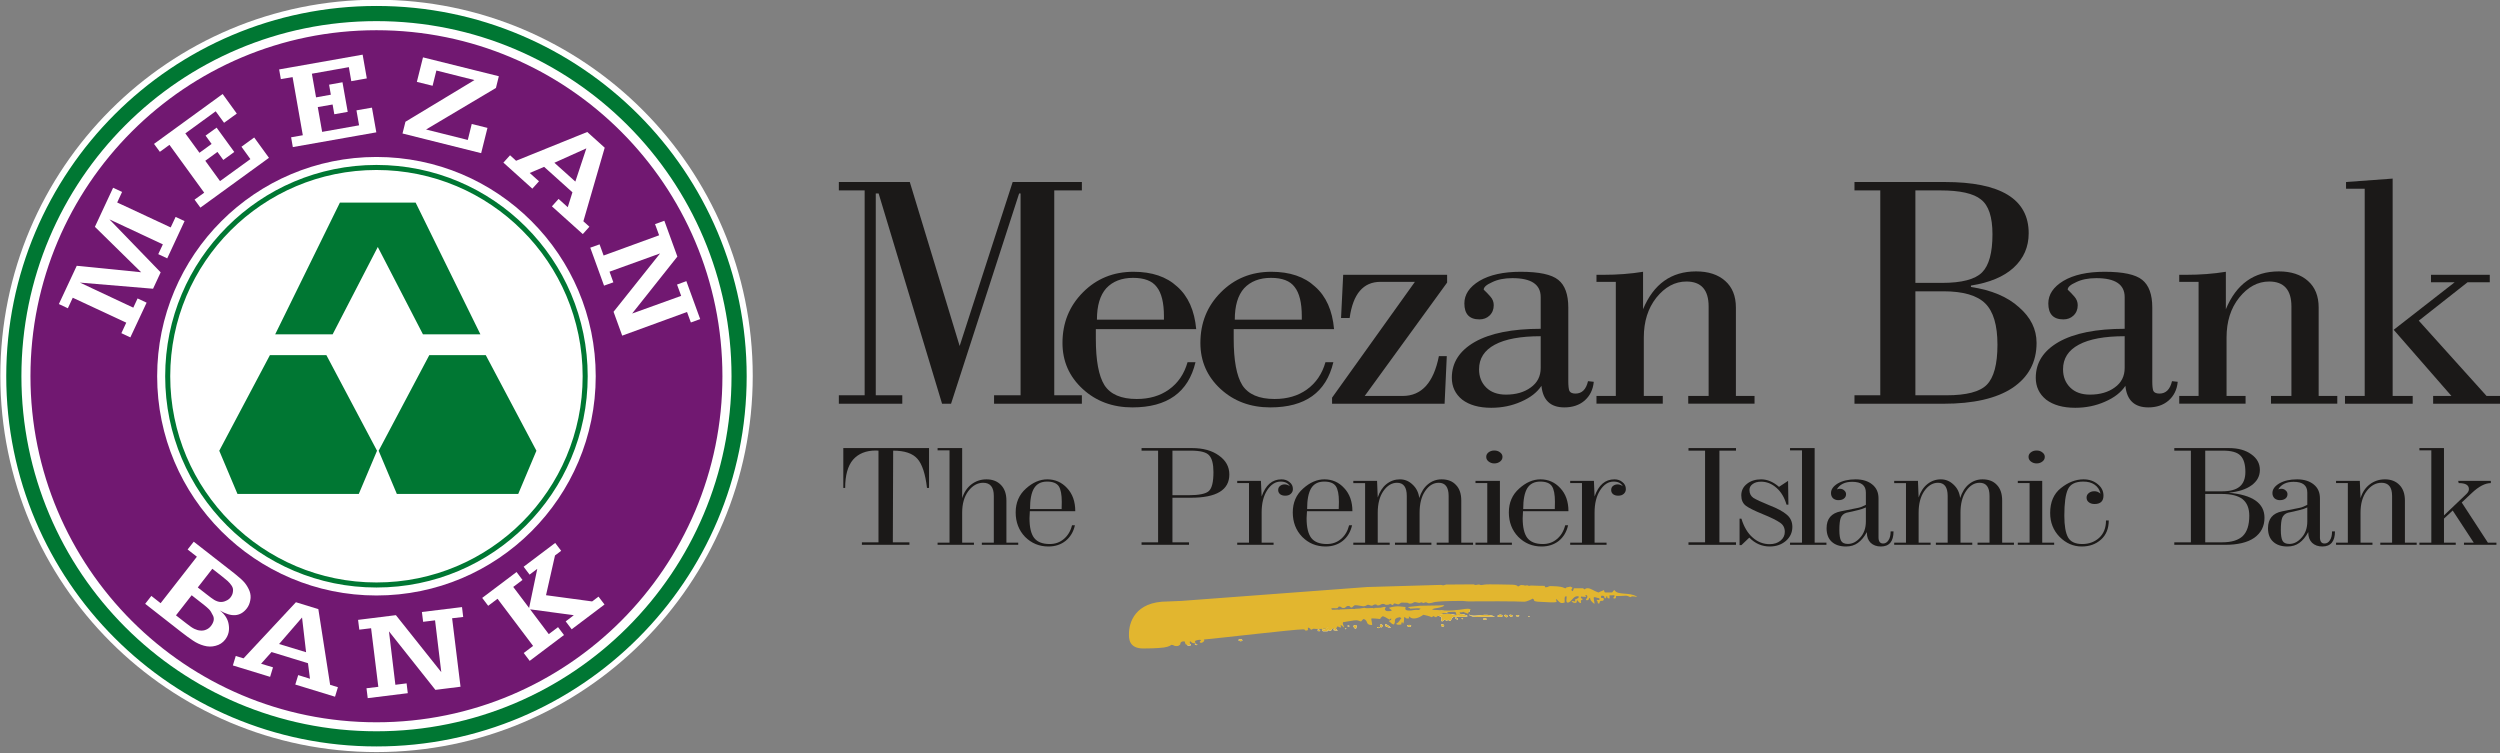 <?xml version="1.0" encoding="UTF-8"?>
<svg xmlns="http://www.w3.org/2000/svg" xmlns:xlink="http://www.w3.org/1999/xlink" width="205.5pt" height="61.9pt" viewBox="0 0 205.5 61.9" version="1.1">
<rect x="0" y="0" width="205.5" height="61.9" fill="#808080" stroke="none"/>
<defs>
<clipPath id="clip1">
  <path d="M 0 0 L 62 0 L 62 61.898 L 0 61.898 Z M 0 0 "/>
</clipPath>
<clipPath id="clip2">
  <path d="M 0 0 L 62 0 L 62 61.898 L 0 61.898 Z M 0 0 "/>
</clipPath>
<clipPath id="clip3">
  <path d="M 0 0 L 68 0 L 68 61.898 L 0 61.898 Z M 0 0 "/>
</clipPath>
<clipPath id="clip4">
  <path d="M 192 14 L 205.5 14 L 205.5 34 L 192 34 Z M 192 14 "/>
</clipPath>
<clipPath id="clip5">
  <path d="M 198 36 L 205.5 36 L 205.5 45 L 198 45 Z M 198 36 "/>
</clipPath>
</defs>
<g id="surface1">
<g clip-path="url(#clip1)" clip-rule="nonzero">
<path style=" stroke:none;fill-rule:evenodd;fill:rgb(100%,100%,100%);fill-opacity:1;" d="M 30.953 -0.023 C 48.031 -0.023 61.875 13.82 61.875 30.898 C 61.875 47.977 48.031 61.82 30.953 61.82 C 13.875 61.82 0.027 47.977 0.027 30.898 C 0.027 13.82 13.875 -0.023 30.953 -0.023 Z M 30.953 -0.023 "/>
</g>
<path style=" stroke:none;fill-rule:evenodd;fill:rgb(44.31%,9.424%,44.31%);fill-opacity:1;" d="M 2.711 30.926 C 2.711 15.336 15.352 2.691 30.945 2.691 C 46.535 2.691 59.176 15.336 59.176 30.926 C 59.176 46.52 46.535 59.164 30.945 59.164 C 15.352 59.164 2.711 46.52 2.711 30.926 Z M 2.711 30.926 "/>
<g clip-path="url(#clip2)" clip-rule="nonzero">
<path style="fill:none;stroke-width:4.15;stroke-linecap:butt;stroke-linejoin:miter;stroke:rgb(44.31%,9.424%,44.31%);stroke-opacity:1;stroke-miterlimit:4;" d="M 27.109 309.742 C 27.109 465.641 153.516 592.086 309.453 592.086 C 465.352 592.086 591.758 465.641 591.758 309.742 C 591.758 153.805 465.352 27.359 309.453 27.359 C 153.516 27.359 27.109 153.805 27.109 309.742 Z M 27.109 309.742 " transform="matrix(0.1,0,0,-0.1,0,61.9)"/>
</g>
<path style="fill-rule:evenodd;fill:rgb(100%,100%,100%);fill-opacity:1;stroke-width:4.15;stroke-linecap:butt;stroke-linejoin:miter;stroke:rgb(44.31%,9.424%,44.31%);stroke-opacity:1;stroke-miterlimit:4;" d="M 127.109 309.742 C 127.109 410.445 208.75 492.047 309.453 492.047 C 410.117 492.047 491.758 410.445 491.758 309.742 C 491.758 209.039 410.117 127.438 309.453 127.438 C 208.75 127.438 127.109 209.039 127.109 309.742 Z M 127.109 309.742 " transform="matrix(0.1,0,0,-0.1,0,61.9)"/>
<path style="fill:none;stroke-width:4.15;stroke-linecap:butt;stroke-linejoin:miter;stroke:rgb(0%,46.655%,19.994%);stroke-opacity:1;stroke-miterlimit:4;" d="M 137.852 309.742 C 137.852 404.469 214.688 481.344 309.453 481.344 C 404.18 481.344 481.016 404.469 481.016 309.742 C 481.016 214.977 404.18 138.141 309.453 138.141 C 214.688 138.141 137.852 214.977 137.852 309.742 Z M 137.852 309.742 " transform="matrix(0.1,0,0,-0.1,0,61.9)"/>
<path style=" stroke:none;fill-rule:evenodd;fill:rgb(0%,46.655%,19.994%);fill-opacity:1;" d="M 19.52 40.602 L 18.023 37.051 L 22.188 29.191 L 26.828 29.191 L 30.992 37.051 L 29.492 40.602 Z M 19.52 40.602 "/>
<path style=" stroke:none;fill-rule:evenodd;fill:rgb(0%,46.655%,19.994%);fill-opacity:1;" d="M 27.941 16.652 L 22.621 27.48 L 27.344 27.48 L 31.055 20.301 L 34.766 27.48 L 39.488 27.48 L 34.164 16.652 Z M 27.941 16.652 "/>
<path style=" stroke:none;fill-rule:evenodd;fill:rgb(0%,46.655%,19.994%);fill-opacity:1;" d="M 32.621 40.602 L 31.125 37.051 L 35.289 29.191 L 39.93 29.191 L 44.094 37.051 L 42.598 40.602 Z M 32.621 40.602 "/>
<path style=" stroke:none;fill-rule:evenodd;fill:rgb(100%,100%,100%);fill-opacity:1;" d="M 47.293 14.926 L 48.199 12.195 L 45.57 13.379 Z M 41.379 13.367 L 41.926 12.762 L 42.422 13.215 L 48.273 10.848 L 49.707 12.141 L 47.953 18.188 L 48.449 18.637 L 47.906 19.242 L 45.367 16.961 L 45.914 16.352 L 46.668 17.031 L 47.055 15.809 L 44.727 13.715 L 43.543 14.219 L 44.305 14.902 L 43.758 15.508 Z M 41.379 13.367 "/>
<path style=" stroke:none;fill-rule:evenodd;fill:rgb(100%,100%,100%);fill-opacity:1;" d="M 48.52 20.359 L 49.285 20.086 L 49.617 21.004 L 54.18 19.34 L 53.844 18.422 L 54.609 18.145 L 55.68 21.09 L 51.961 25.773 L 55.992 24.32 L 55.652 23.391 L 56.418 23.109 L 57.555 26.23 L 56.789 26.508 L 56.473 25.645 L 51.145 27.59 L 50.434 25.629 L 54.258 20.832 L 50.102 22.332 L 50.418 23.207 L 49.652 23.48 Z M 48.52 20.359 "/>
<path style=" stroke:none;fill-rule:evenodd;fill:rgb(100%,100%,100%);fill-opacity:1;" d="M 33.086 10.973 L 33.328 10.008 L 39 6.582 L 35.871 5.797 L 35.559 7.051 L 34.266 6.73 L 34.77 4.715 L 41.004 6.266 L 40.766 7.23 L 35.023 10.645 L 38.453 11.504 L 38.777 10.191 L 40.07 10.512 L 39.551 12.59 Z M 33.086 10.973 "/>
<path style=" stroke:none;fill-rule:evenodd;fill:rgb(100%,100%,100%);fill-opacity:1;" d="M 24.07 12.09 L 23.93 11.285 L 24.891 11.117 L 24.051 6.34 L 23.086 6.504 L 22.945 5.707 L 29.809 4.492 L 30.152 6.445 L 28.875 6.672 L 28.676 5.52 L 25.637 6.059 L 25.98 8.004 L 27.195 7.785 L 27.051 6.961 L 28.152 6.762 L 28.582 9.195 L 27.48 9.391 L 27.34 8.59 L 26.121 8.801 L 26.48 10.84 L 29.516 10.301 L 29.301 9.07 L 30.574 8.848 L 30.934 10.879 Z M 24.07 12.09 "/>
<path style=" stroke:none;fill-rule:evenodd;fill:rgb(100%,100%,100%);fill-opacity:1;" d="M 16.473 17.066 L 15.992 16.41 L 16.785 15.84 L 13.93 11.906 L 13.141 12.48 L 12.66 11.828 L 18.301 7.727 L 19.465 9.336 L 18.418 10.094 L 17.73 9.148 L 15.234 10.965 L 16.395 12.559 L 17.395 11.832 L 16.898 11.148 L 17.805 10.492 L 19.258 12.492 L 18.355 13.148 L 17.875 12.488 L 16.875 13.215 L 18.086 14.887 L 20.582 13.078 L 19.848 12.062 L 20.895 11.301 L 22.109 12.973 Z M 16.473 17.066 "/>
<path style=" stroke:none;fill-rule:evenodd;fill:rgb(100%,100%,100%);fill-opacity:1;" d="M 15.172 18.172 L 13.746 21.238 L 13.008 20.891 L 13.387 20.086 L 8.992 18.031 L 13.207 22.387 L 12.582 23.734 L 6.57 23.23 L 10.957 25.289 L 11.309 24.531 L 12.051 24.879 L 10.715 27.734 L 9.977 27.387 L 10.379 26.523 L 5.98 24.473 L 5.578 25.34 L 4.84 24.992 L 6.309 21.848 L 11.602 22.379 L 7.801 18.645 L 9.297 15.434 L 10.035 15.777 L 9.633 16.645 L 14.031 18.695 L 14.434 17.832 Z M 15.172 18.172 "/>
<path style=" stroke:none;fill-rule:evenodd;fill:rgb(100%,100%,100%);fill-opacity:1;" d="M 19.266 47.133 C 19.68 47.461 19.965 47.719 20.129 47.922 C 20.293 48.129 20.422 48.355 20.516 48.594 C 20.605 48.836 20.625 49.086 20.574 49.34 C 20.527 49.605 20.43 49.832 20.281 50.02 C 19.754 50.695 19.016 50.746 18.07 50.176 C 18.5 50.512 18.746 50.914 18.805 51.371 C 18.875 51.836 18.773 52.238 18.504 52.582 C 18.305 52.836 18.047 53.004 17.719 53.086 C 17.406 53.172 17.086 53.168 16.762 53.074 C 16.441 52.984 16.137 52.844 15.852 52.648 C 15.57 52.461 15.246 52.223 14.875 51.934 L 11.934 49.633 L 12.441 48.984 L 13.203 49.582 L 16.184 45.762 L 15.422 45.168 L 15.926 44.527 Z M 17.453 46.754 L 16.258 48.289 L 17 48.867 C 17.25 49.066 17.457 49.215 17.609 49.312 C 17.773 49.406 17.934 49.465 18.09 49.48 C 18.25 49.492 18.41 49.465 18.562 49.391 C 18.723 49.328 18.848 49.234 18.938 49.121 C 19.066 48.961 19.137 48.793 19.148 48.621 C 19.176 48.453 19.141 48.289 19.043 48.145 C 18.953 48.004 18.84 47.879 18.707 47.754 C 18.57 47.633 18.434 47.52 18.297 47.414 L 17.984 47.168 Z M 15.32 51.246 C 15.609 51.473 15.832 51.629 15.984 51.695 C 16.145 51.773 16.309 51.82 16.477 51.832 C 16.656 51.844 16.812 51.82 16.953 51.754 C 17.102 51.691 17.23 51.594 17.336 51.461 C 17.574 51.152 17.633 50.871 17.516 50.617 C 17.395 50.363 17.281 50.18 17.176 50.078 C 17.074 49.977 16.922 49.844 16.711 49.676 L 16.598 49.59 L 15.754 48.93 L 14.465 50.582 Z M 15.32 51.246 "/>
<path style=" stroke:none;fill-rule:evenodd;fill:rgb(100%,100%,100%);fill-opacity:1;" d="M 25.16 53.613 L 24.828 50.758 L 22.941 52.938 Z M 19.141 54.699 L 19.379 53.922 L 20.02 54.117 L 24.324 49.504 L 26.168 50.07 L 27.137 56.293 L 27.777 56.488 L 27.539 57.27 L 24.273 56.27 L 24.512 55.492 L 25.48 55.793 L 25.316 54.516 L 22.32 53.598 L 21.461 54.559 L 22.441 54.855 L 22.203 55.637 Z M 19.141 54.699 "/>
<path style=" stroke:none;fill-rule:evenodd;fill:rgb(100%,100%,100%);fill-opacity:1;" d="M 30.227 57.387 L 30.125 56.574 L 31.098 56.457 L 30.504 51.641 L 29.535 51.758 L 29.434 50.953 L 32.543 50.566 L 36.273 55.25 L 35.762 50.992 L 34.781 51.113 L 34.68 50.305 L 37.977 49.902 L 38.074 50.715 L 37.164 50.82 L 37.855 56.449 L 35.789 56.707 L 31.973 51.898 L 32.5 56.289 L 33.422 56.172 L 33.52 56.98 Z M 30.227 57.387 "/>
<path style=" stroke:none;fill-rule:evenodd;fill:rgb(100%,100%,100%);fill-opacity:1;" d="M 43.539 54.324 L 43.051 53.676 L 43.82 53.094 L 40.898 49.219 L 40.129 49.797 L 39.637 49.148 L 42.461 47.02 L 42.949 47.672 L 42.188 48.246 L 43.492 49.973 L 44.164 46.758 L 43.531 47.234 L 43.043 46.586 L 45.637 44.629 L 46.129 45.277 L 45.621 45.66 L 44.883 48.926 L 48.672 49.438 L 49.199 49.043 L 49.691 49.691 L 46.992 51.727 L 46.5 51.078 L 47.168 50.57 L 43.574 50.086 L 45.109 52.125 L 45.871 51.551 L 46.359 52.199 Z M 43.539 54.324 "/>
<g clip-path="url(#clip3)" clip-rule="nonzero">
<path style="fill:none;stroke-width:12.461;stroke-linecap:butt;stroke-linejoin:miter;stroke:rgb(0%,46.655%,19.994%);stroke-opacity:1;stroke-miterlimit:4;" d="M 11.367 309.742 C 11.367 474.352 144.805 607.867 309.453 607.867 C 474.062 607.867 607.539 474.352 607.539 309.742 C 607.539 145.133 474.062 11.656 309.453 11.656 C 144.805 11.656 11.367 145.133 11.367 309.742 Z M 11.367 309.742 " transform="matrix(0.1,0,0,-0.1,0,61.9)"/>
</g>
<path style=" stroke:none;fill-rule:evenodd;fill:rgb(100%,100%,100%);fill-opacity:1;" d="M 98.215 52.938 C 98.215 52.98 98.266 53.008 98.332 53.027 L 98.402 53.02 C 98.402 53.004 98.41 53 98.41 52.98 C 98.41 52.934 98.215 52.891 98.215 52.938 Z M 98.215 52.938 "/>
<path style=" stroke:none;fill-rule:evenodd;fill:rgb(88.672%,71.289%,18.431%);fill-opacity:1;" d="M 98.215 52.938 C 98.215 52.98 98.266 53.008 98.332 53.027 L 98.402 53.02 C 98.402 53.004 98.41 53 98.41 52.98 C 98.41 52.934 98.215 52.891 98.215 52.938 Z M 98.215 52.938 "/>
<path style=" stroke:none;fill-rule:evenodd;fill:rgb(100%,100%,100%);fill-opacity:1;" d="M 110.547 51.688 C 110.547 51.707 110.582 51.715 110.613 51.715 C 110.637 51.715 110.66 51.703 110.66 51.688 C 110.66 51.676 110.672 51.66 110.652 51.652 C 110.609 51.645 110.547 51.66 110.547 51.688 Z M 110.547 51.688 "/>
<path style=" stroke:none;fill-rule:evenodd;fill:rgb(88.672%,71.289%,18.431%);fill-opacity:1;" d="M 110.547 51.688 C 110.547 51.707 110.582 51.715 110.613 51.715 C 110.637 51.715 110.66 51.703 110.66 51.688 C 110.66 51.676 110.672 51.66 110.652 51.652 C 110.609 51.645 110.547 51.66 110.547 51.688 Z M 110.547 51.688 "/>
<path style=" stroke:none;fill-rule:evenodd;fill:rgb(100%,100%,100%);fill-opacity:1;" d="M 108.449 51.766 C 108.422 51.754 108.41 51.727 108.375 51.727 C 108.316 51.727 108.309 51.77 108.309 51.805 C 108.309 51.828 108.34 51.832 108.34 51.848 C 108.34 51.867 108.301 51.871 108.27 51.887 L 108.324 51.859 C 108.355 51.879 108.387 51.883 108.43 51.883 C 108.473 51.883 108.52 51.871 108.52 51.848 C 108.52 51.812 108.488 51.785 108.449 51.766 Z M 108.449 51.766 "/>
<path style=" stroke:none;fill-rule:evenodd;fill:rgb(88.672%,71.289%,18.431%);fill-opacity:1;" d="M 108.449 51.766 C 108.422 51.754 108.41 51.727 108.375 51.727 C 108.316 51.727 108.309 51.77 108.309 51.805 C 108.309 51.828 108.34 51.832 108.34 51.848 C 108.34 51.867 108.301 51.871 108.27 51.887 L 108.324 51.859 C 108.355 51.879 108.387 51.883 108.43 51.883 C 108.473 51.883 108.52 51.871 108.52 51.848 C 108.52 51.812 108.488 51.785 108.449 51.766 Z M 108.449 51.766 "/>
<path style=" stroke:none;fill-rule:evenodd;fill:rgb(100%,100%,100%);fill-opacity:1;" d="M 97.867 52.957 C 97.844 52.93 97.82 52.906 97.766 52.906 C 97.73 52.906 97.719 52.922 97.688 52.93 C 97.633 52.941 97.559 52.945 97.559 52.98 C 97.559 53.031 97.641 53.066 97.727 53.066 C 97.809 53.066 97.902 53.051 97.902 53.008 C 97.902 52.988 97.883 52.973 97.867 52.957 Z M 97.867 52.957 "/>
<path style=" stroke:none;fill-rule:evenodd;fill:rgb(88.672%,71.289%,18.431%);fill-opacity:1;" d="M 97.867 52.957 C 97.844 52.93 97.82 52.906 97.766 52.906 C 97.73 52.906 97.719 52.922 97.688 52.93 C 97.633 52.941 97.559 52.945 97.559 52.98 C 97.559 53.031 97.641 53.066 97.727 53.066 C 97.809 53.066 97.902 53.051 97.902 53.008 C 97.902 52.988 97.883 52.973 97.867 52.957 Z M 97.867 52.957 "/>
<path style=" stroke:none;fill-rule:evenodd;fill:rgb(100%,100%,100%);fill-opacity:1;" d="M 101.992 52.543 C 101.953 52.543 101.93 52.543 101.895 52.543 C 101.867 52.551 101.852 52.559 101.824 52.57 L 101.848 52.566 C 101.828 52.582 101.805 52.59 101.805 52.609 C 101.805 52.668 101.902 52.707 102.004 52.707 C 102.066 52.707 102.121 52.676 102.121 52.641 C 102.121 52.59 102.078 52.543 101.992 52.543 Z M 101.992 52.543 "/>
<path style=" stroke:none;fill-rule:evenodd;fill:rgb(88.672%,71.289%,18.431%);fill-opacity:1;" d="M 101.992 52.543 C 101.953 52.543 101.93 52.543 101.895 52.543 C 101.867 52.551 101.852 52.559 101.824 52.57 L 101.848 52.566 C 101.828 52.582 101.805 52.59 101.805 52.609 C 101.805 52.668 101.902 52.707 102.004 52.707 C 102.066 52.707 102.121 52.676 102.121 52.641 C 102.121 52.59 102.078 52.543 101.992 52.543 Z M 101.992 52.543 "/>
<path style=" stroke:none;fill-rule:evenodd;fill:rgb(100%,100%,100%);fill-opacity:1;" d="M 110.844 51.414 C 110.805 51.414 110.762 51.426 110.762 51.453 C 110.762 51.48 110.809 51.504 110.859 51.504 C 110.895 51.504 110.926 51.488 110.926 51.469 C 110.926 51.438 110.891 51.414 110.844 51.414 Z M 110.844 51.414 "/>
<path style=" stroke:none;fill-rule:evenodd;fill:rgb(88.672%,71.289%,18.431%);fill-opacity:1;" d="M 110.844 51.414 C 110.805 51.414 110.762 51.426 110.762 51.453 C 110.762 51.48 110.809 51.504 110.859 51.504 C 110.895 51.504 110.926 51.488 110.926 51.469 C 110.926 51.438 110.891 51.414 110.844 51.414 Z M 110.844 51.414 "/>
<path style=" stroke:none;fill-rule:evenodd;fill:rgb(100%,100%,100%);fill-opacity:1;" d="M 111.426 51.676 C 111.488 51.676 111.492 51.629 111.492 51.594 C 111.492 51.551 111.539 51.527 111.539 51.48 C 111.539 51.473 111.539 51.469 111.539 51.465 L 111.449 51.531 C 111.488 51.496 111.508 51.469 111.508 51.43 C 111.508 51.398 111.457 51.379 111.406 51.379 C 111.316 51.379 111.254 51.426 111.254 51.473 C 111.254 51.531 111.277 51.562 111.324 51.609 C 111.355 51.641 111.367 51.676 111.426 51.676 Z M 111.426 51.676 "/>
<path style=" stroke:none;fill-rule:evenodd;fill:rgb(88.672%,71.289%,18.431%);fill-opacity:1;" d="M 111.426 51.676 C 111.488 51.676 111.492 51.629 111.492 51.594 C 111.492 51.551 111.539 51.527 111.539 51.48 C 111.539 51.473 111.539 51.469 111.539 51.465 L 111.449 51.531 C 111.488 51.496 111.508 51.469 111.508 51.43 C 111.508 51.398 111.457 51.379 111.406 51.379 C 111.316 51.379 111.254 51.426 111.254 51.473 C 111.254 51.531 111.277 51.562 111.324 51.609 C 111.355 51.641 111.367 51.676 111.426 51.676 Z M 111.426 51.676 "/>
<path style=" stroke:none;fill-rule:evenodd;fill:rgb(100%,100%,100%);fill-opacity:1;" d="M 113.523 51.309 C 113.699 51.383 113.699 51.477 113.523 51.59 C 113.391 51.484 113.398 51.363 113.523 51.309 Z M 113.523 51.309 "/>
<path style=" stroke:none;fill-rule:evenodd;fill:rgb(88.672%,71.289%,18.431%);fill-opacity:1;" d="M 113.523 51.309 C 113.699 51.383 113.699 51.477 113.523 51.59 C 113.391 51.484 113.398 51.363 113.523 51.309 Z M 113.523 51.309 "/>
<path style=" stroke:none;fill-rule:evenodd;fill:rgb(100%,100%,100%);fill-opacity:1;" d="M 116 51.426 C 115.957 51.395 115.918 51.367 115.848 51.367 C 115.773 51.367 115.676 51.379 115.676 51.418 C 115.676 51.48 115.754 51.535 115.859 51.535 C 115.945 51.535 116 51.477 116 51.426 Z M 116 51.426 "/>
<path style=" stroke:none;fill-rule:evenodd;fill:rgb(88.672%,71.289%,18.431%);fill-opacity:1;" d="M 116 51.426 C 115.957 51.395 115.918 51.367 115.848 51.367 C 115.773 51.367 115.676 51.379 115.676 51.418 C 115.676 51.48 115.754 51.535 115.859 51.535 C 115.945 51.535 116 51.477 116 51.426 Z M 116 51.426 "/>
<path style=" stroke:none;fill-rule:evenodd;fill:rgb(100%,100%,100%);fill-opacity:1;" d="M 118.629 51.332 C 118.598 51.328 118.59 51.309 118.562 51.309 C 118.477 51.309 118.449 51.363 118.449 51.41 C 118.449 51.465 118.52 51.504 118.609 51.504 C 118.664 51.504 118.711 51.48 118.711 51.453 C 118.711 51.402 118.688 51.363 118.629 51.332 Z M 118.629 51.332 "/>
<path style=" stroke:none;fill-rule:evenodd;fill:rgb(88.672%,71.289%,18.431%);fill-opacity:1;" d="M 118.629 51.332 C 118.598 51.328 118.59 51.309 118.562 51.309 C 118.477 51.309 118.449 51.363 118.449 51.41 C 118.449 51.465 118.52 51.504 118.609 51.504 C 118.664 51.504 118.711 51.48 118.711 51.453 C 118.711 51.402 118.688 51.363 118.629 51.332 Z M 118.629 51.332 "/>
<path style=" stroke:none;fill-rule:evenodd;fill:rgb(100%,100%,100%);fill-opacity:1;" d="M 122.199 50.91 C 122.203 50.902 122.207 50.898 122.207 50.895 C 122.207 50.852 122.141 50.828 122.07 50.828 C 121.996 50.828 121.906 50.84 121.906 50.879 C 121.906 50.926 122 50.957 122.086 50.957 C 122.137 50.957 122.168 50.93 122.199 50.91 Z M 122.199 50.91 "/>
<path style=" stroke:none;fill-rule:evenodd;fill:rgb(88.672%,71.289%,18.431%);fill-opacity:1;" d="M 122.199 50.91 C 122.203 50.902 122.207 50.898 122.207 50.895 C 122.207 50.852 122.141 50.828 122.07 50.828 C 121.996 50.828 121.906 50.84 121.906 50.879 C 121.906 50.926 122 50.957 122.086 50.957 C 122.137 50.957 122.168 50.93 122.199 50.91 Z M 122.199 50.91 "/>
<path style=" stroke:none;fill-rule:evenodd;fill:rgb(100%,100%,100%);fill-opacity:1;" d="M 124.344 50.605 C 124.301 50.562 124.246 50.531 124.16 50.531 C 124.102 50.531 124.047 50.555 124.047 50.59 C 124.047 50.613 124.086 50.621 124.113 50.645 C 124.145 50.672 124.168 50.703 124.227 50.703 C 124.301 50.703 124.344 50.648 124.344 50.605 Z M 124.344 50.605 "/>
<path style=" stroke:none;fill-rule:evenodd;fill:rgb(88.672%,71.289%,18.431%);fill-opacity:1;" d="M 124.344 50.605 C 124.301 50.562 124.246 50.531 124.16 50.531 C 124.102 50.531 124.047 50.555 124.047 50.59 C 124.047 50.613 124.086 50.621 124.113 50.645 C 124.145 50.672 124.168 50.703 124.227 50.703 C 124.301 50.703 124.344 50.648 124.344 50.605 Z M 124.344 50.605 "/>
<path style=" stroke:none;fill-rule:evenodd;fill:rgb(100%,100%,100%);fill-opacity:1;" d="M 123.918 50.605 C 123.879 50.566 123.836 50.535 123.758 50.535 C 123.699 50.535 123.645 50.555 123.645 50.59 C 123.645 50.629 123.68 50.641 123.707 50.672 C 123.742 50.711 123.773 50.738 123.84 50.738 C 123.887 50.738 123.918 50.715 123.918 50.688 C 123.918 50.656 123.918 50.637 123.918 50.605 Z M 123.918 50.605 "/>
<path style=" stroke:none;fill-rule:evenodd;fill:rgb(88.672%,71.289%,18.431%);fill-opacity:1;" d="M 123.918 50.605 C 123.879 50.566 123.836 50.535 123.758 50.535 C 123.699 50.535 123.645 50.555 123.645 50.59 C 123.645 50.629 123.68 50.641 123.707 50.672 C 123.742 50.711 123.773 50.738 123.84 50.738 C 123.887 50.738 123.918 50.715 123.918 50.688 C 123.918 50.656 123.918 50.637 123.918 50.605 Z M 123.918 50.605 "/>
<path style=" stroke:none;fill-rule:evenodd;fill:rgb(100%,100%,100%);fill-opacity:1;" d="M 123.508 50.609 C 123.48 50.562 123.422 50.527 123.34 50.527 C 123.215 50.527 123.094 50.582 123.094 50.648 C 123.094 50.695 123.199 50.711 123.285 50.711 C 123.383 50.711 123.512 50.695 123.512 50.637 C 123.512 50.629 123.508 50.617 123.508 50.609 Z M 123.508 50.609 "/>
<path style=" stroke:none;fill-rule:evenodd;fill:rgb(88.672%,71.289%,18.431%);fill-opacity:1;" d="M 123.508 50.609 C 123.48 50.562 123.422 50.527 123.34 50.527 C 123.215 50.527 123.094 50.582 123.094 50.648 C 123.094 50.695 123.199 50.711 123.285 50.711 C 123.383 50.711 123.512 50.695 123.512 50.637 C 123.512 50.629 123.508 50.617 123.508 50.609 Z M 123.508 50.609 "/>
<path style=" stroke:none;fill-rule:evenodd;fill:rgb(100%,100%,100%);fill-opacity:1;" d="M 124.887 50.609 C 124.844 50.582 124.797 50.559 124.723 50.559 C 124.664 50.559 124.605 50.582 124.605 50.613 C 124.605 50.656 124.688 50.68 124.766 50.68 C 124.832 50.68 124.898 50.648 124.887 50.609 Z M 124.887 50.609 "/>
<path style=" stroke:none;fill-rule:evenodd;fill:rgb(88.672%,71.289%,18.431%);fill-opacity:1;" d="M 124.887 50.609 C 124.844 50.582 124.797 50.559 124.723 50.559 C 124.664 50.559 124.605 50.582 124.605 50.613 C 124.605 50.656 124.688 50.68 124.766 50.68 C 124.832 50.68 124.898 50.648 124.887 50.609 Z M 124.887 50.609 "/>
<path style=" stroke:none;fill-rule:evenodd;fill:rgb(100%,100%,100%);fill-opacity:1;" d="M 125.734 50.676 C 125.711 50.676 125.707 50.656 125.684 50.656 C 125.652 50.656 125.609 50.656 125.609 50.676 C 125.609 50.707 125.664 50.715 125.711 50.715 C 125.727 50.715 125.742 50.711 125.742 50.695 C 125.742 50.688 125.746 50.676 125.734 50.676 Z M 125.734 50.676 "/>
<path style=" stroke:none;fill-rule:evenodd;fill:rgb(88.672%,71.289%,18.431%);fill-opacity:1;" d="M 125.734 50.676 C 125.711 50.676 125.707 50.656 125.684 50.656 C 125.652 50.656 125.609 50.656 125.609 50.676 C 125.609 50.707 125.664 50.715 125.711 50.715 C 125.727 50.715 125.742 50.711 125.742 50.695 C 125.742 50.688 125.746 50.676 125.734 50.676 Z M 125.734 50.676 "/>
<path style=" stroke:none;fill-rule:evenodd;fill:rgb(100%,100%,100%);fill-opacity:1;" d="M 120.738 50.141 C 120.672 50.141 120.617 50.176 120.617 50.215 C 120.617 50.254 120.652 50.289 120.719 50.289 C 120.773 50.289 120.816 50.258 120.816 50.227 C 120.816 50.191 120.805 50.141 120.738 50.141 Z M 120.738 50.141 "/>
<path style=" stroke:none;fill-rule:evenodd;fill:rgb(88.672%,71.289%,18.431%);fill-opacity:1;" d="M 120.738 50.141 C 120.672 50.141 120.617 50.176 120.617 50.215 C 120.617 50.254 120.652 50.289 120.719 50.289 C 120.773 50.289 120.816 50.258 120.816 50.227 C 120.816 50.191 120.805 50.141 120.738 50.141 Z M 120.738 50.141 "/>
<path style=" stroke:none;fill-rule:evenodd;fill:rgb(100%,100%,100%);fill-opacity:1;" d="M 108.617 51.504 C 108.516 51.516 108.383 51.512 108.383 51.57 C 108.383 51.59 108.387 51.602 108.387 51.621 C 108.414 51.621 108.43 51.621 108.453 51.621 C 108.551 51.621 108.641 51.586 108.641 51.527 C 108.641 51.52 108.621 51.508 108.617 51.504 Z M 108.617 51.504 "/>
<path style=" stroke:none;fill-rule:evenodd;fill:rgb(88.672%,71.289%,18.431%);fill-opacity:1;" d="M 108.617 51.504 C 108.516 51.516 108.383 51.512 108.383 51.57 C 108.383 51.59 108.387 51.602 108.387 51.621 C 108.414 51.621 108.43 51.621 108.453 51.621 C 108.551 51.621 108.641 51.586 108.641 51.527 C 108.641 51.52 108.621 51.508 108.617 51.504 Z M 108.617 51.504 "/>
<path style=" stroke:none;fill-rule:evenodd;fill:rgb(100%,100%,100%);fill-opacity:1;" d="M 109.391 51.516 C 109.875 51.516 109.664 51.539 109.961 51.84 C 109.961 51.84 109.648 51.84 109.559 51.766 C 109.68 51.754 109.723 51.727 109.723 51.691 L 109.586 51.609 C 109.449 51.656 109.516 51.848 109.309 51.848 C 109.102 51.848 109.238 51.793 109.184 51.754 C 109.129 51.793 109.141 51.828 109.129 51.891 L 108.746 51.891 C 108.648 51.785 108.645 51.68 108.688 51.59 C 108.73 51.633 108.715 51.715 108.777 51.754 C 109.191 51.664 108.996 51.516 109.391 51.516 Z M 109.391 51.516 "/>
<path style=" stroke:none;fill-rule:evenodd;fill:rgb(88.672%,71.289%,18.431%);fill-opacity:1;" d="M 109.391 51.516 C 109.875 51.516 109.664 51.539 109.961 51.84 C 109.961 51.84 109.648 51.84 109.559 51.766 C 109.68 51.754 109.723 51.727 109.723 51.691 L 109.586 51.609 C 109.449 51.656 109.516 51.848 109.309 51.848 C 109.102 51.848 109.238 51.793 109.184 51.754 C 109.129 51.793 109.141 51.828 109.129 51.891 L 108.746 51.891 C 108.648 51.785 108.645 51.68 108.688 51.59 C 108.73 51.633 108.715 51.715 108.777 51.754 C 109.191 51.664 108.996 51.516 109.391 51.516 Z M 109.391 51.516 "/>
<path style=" stroke:none;fill-rule:evenodd;fill:rgb(100%,100%,100%);fill-opacity:1;" d="M 116.586 50.16 C 116.523 50.16 116.449 50.176 116.449 50.215 C 116.449 50.266 116.531 50.285 116.602 50.328 C 116.637 50.281 116.637 50.16 116.586 50.16 Z M 116.586 50.16 "/>
<path style=" stroke:none;fill-rule:evenodd;fill:rgb(88.672%,71.289%,18.431%);fill-opacity:1;" d="M 116.586 50.16 C 116.523 50.16 116.449 50.176 116.449 50.215 C 116.449 50.266 116.531 50.285 116.602 50.328 C 116.637 50.281 116.637 50.16 116.586 50.16 Z M 116.586 50.16 "/>
<path style=" stroke:none;fill-rule:evenodd;fill:rgb(100%,100%,100%);fill-opacity:1;" d="M 117.324 50.156 C 117.273 50.164 117.223 50.184 117.211 50.215 L 117.211 50.238 C 117.238 50.258 117.25 50.277 117.289 50.277 C 117.352 50.277 117.391 50.242 117.391 50.211 C 117.391 50.184 117.355 50.172 117.324 50.156 Z M 117.324 50.156 "/>
<path style=" stroke:none;fill-rule:evenodd;fill:rgb(88.672%,71.289%,18.431%);fill-opacity:1;" d="M 117.324 50.156 C 117.273 50.164 117.223 50.184 117.211 50.215 L 117.211 50.238 C 117.238 50.258 117.25 50.277 117.289 50.277 C 117.352 50.277 117.391 50.242 117.391 50.211 C 117.391 50.184 117.355 50.172 117.324 50.156 Z M 117.324 50.156 "/>
<path style=" stroke:none;fill-rule:evenodd;fill:rgb(100%,100%,100%);fill-opacity:1;" d="M 120.012 50.207 C 119.996 50.203 119.988 50.188 119.969 50.188 C 119.945 50.188 119.922 50.195 119.922 50.215 C 119.922 50.23 119.945 50.254 119.98 50.254 C 120.008 50.254 120.012 50.223 120.012 50.207 Z M 120.012 50.207 "/>
<path style=" stroke:none;fill-rule:evenodd;fill:rgb(88.672%,71.289%,18.431%);fill-opacity:1;" d="M 120.012 50.207 C 119.996 50.203 119.988 50.188 119.969 50.188 C 119.945 50.188 119.922 50.195 119.922 50.215 C 119.922 50.23 119.945 50.254 119.98 50.254 C 120.008 50.254 120.012 50.223 120.012 50.207 Z M 120.012 50.207 "/>
<path style=" stroke:none;fill-rule:evenodd;fill:rgb(100%,100%,100%);fill-opacity:1;" d="M 118.422 50.191 L 118.984 50.246 C 118.992 50.309 118.992 50.379 118.785 50.379 C 118.578 50.379 118.621 50.336 118.422 50.336 Z M 118.422 50.191 "/>
<path style=" stroke:none;fill-rule:evenodd;fill:rgb(88.672%,71.289%,18.431%);fill-opacity:1;" d="M 118.422 50.191 L 118.984 50.246 C 118.992 50.309 118.992 50.379 118.785 50.379 C 118.578 50.379 118.621 50.336 118.422 50.336 Z M 118.422 50.191 "/>
<path style=" stroke:none;fill-rule:evenodd;fill:rgb(100%,100%,100%);fill-opacity:1;" d="M 119.289 50.473 C 119.465 50.523 119.695 50.566 119.902 50.566 C 120.109 50.566 119.902 50.473 120.109 50.473 C 120.316 50.473 120.555 50.578 120.648 50.641 C 120.555 50.707 120.359 50.715 119.465 50.711 C 119.312 50.797 119.32 50.934 119.223 51.039 C 119.117 51.043 119.086 50.988 119.035 50.945 C 118.98 50.988 118.91 51.066 118.914 51.027 L 118.766 50.945 C 118.703 50.945 118.648 51.035 118.531 51.09 C 118.418 50.98 118.496 50.898 118.496 50.781 C 118.496 50.664 118.164 50.641 118.176 50.527 C 118.512 50.465 118.883 50.445 119.289 50.473 Z M 119.289 50.473 "/>
<path style=" stroke:none;fill-rule:evenodd;fill:rgb(88.672%,71.289%,18.431%);fill-opacity:1;" d="M 119.289 50.473 C 119.465 50.523 119.695 50.566 119.902 50.566 C 120.109 50.566 119.902 50.473 120.109 50.473 C 120.316 50.473 120.555 50.578 120.648 50.641 C 120.555 50.707 120.359 50.715 119.465 50.711 C 119.312 50.797 119.32 50.934 119.223 51.039 C 119.117 51.043 119.086 50.988 119.035 50.945 C 118.98 50.988 118.91 51.066 118.914 51.027 L 118.766 50.945 C 118.703 50.945 118.648 51.035 118.531 51.09 C 118.418 50.98 118.496 50.898 118.496 50.781 C 118.496 50.664 118.164 50.641 118.176 50.527 C 118.512 50.465 118.883 50.445 119.289 50.473 Z M 119.289 50.473 "/>
<path style=" stroke:none;fill-rule:evenodd;fill:rgb(100%,100%,100%);fill-opacity:1;" d="M 120.734 50.535 C 120.855 50.52 120.938 50.613 121.145 50.613 C 121.652 50.613 122.301 50.402 122.883 50.695 C 121.402 50.664 121.18 50.82 120.734 50.535 Z M 120.734 50.535 "/>
<path style=" stroke:none;fill-rule:evenodd;fill:rgb(88.672%,71.289%,18.431%);fill-opacity:1;" d="M 120.734 50.535 C 120.855 50.52 120.938 50.613 121.145 50.613 C 121.652 50.613 122.301 50.402 122.883 50.695 C 121.402 50.664 121.18 50.82 120.734 50.535 Z M 120.734 50.535 "/>
<path style=" stroke:none;fill-rule:evenodd;fill:rgb(100%,100%,100%);fill-opacity:1;" d="M 114.348 51.598 C 114.227 51.613 114.031 51.559 113.871 51.461 L 113.871 51.281 C 114.09 51.383 114.258 51.527 114.348 51.598 Z M 114.348 51.598 "/>
<path style=" stroke:none;fill-rule:evenodd;fill:rgb(88.672%,71.289%,18.431%);fill-opacity:1;" d="M 114.348 51.598 C 114.227 51.613 114.031 51.559 113.871 51.461 L 113.871 51.281 C 114.09 51.383 114.258 51.527 114.348 51.598 Z M 114.348 51.598 "/>
<path style=" stroke:none;fill-rule:evenodd;fill:rgb(100%,100%,100%);fill-opacity:1;" d="M 113.383 51.613 C 113.398 51.613 113.398 51.602 113.398 51.594 C 113.398 51.566 113.379 51.535 113.332 51.535 C 113.27 51.535 113.191 51.539 113.191 51.578 C 113.191 51.609 113.262 51.629 113.324 51.629 C 113.348 51.629 113.359 51.613 113.383 51.613 Z M 113.383 51.613 "/>
<path style=" stroke:none;fill-rule:evenodd;fill:rgb(88.672%,71.289%,18.431%);fill-opacity:1;" d="M 113.383 51.613 C 113.398 51.613 113.398 51.602 113.398 51.594 C 113.398 51.566 113.379 51.535 113.332 51.535 C 113.27 51.535 113.191 51.539 113.191 51.578 C 113.191 51.609 113.262 51.629 113.324 51.629 C 113.348 51.629 113.359 51.613 113.383 51.613 Z M 113.383 51.613 "/>
<path style=" stroke:none;fill-rule:evenodd;fill:rgb(100%,100%,100%);fill-opacity:1;" d="M 119.848 50.871 C 119.793 50.828 119.77 50.766 119.672 50.766 C 119.645 50.766 119.629 50.766 119.602 50.766 C 119.602 50.773 119.602 50.777 119.602 50.785 C 119.602 50.812 119.637 50.828 119.664 50.848 C 119.715 50.891 119.746 50.926 119.836 50.938 C 119.852 50.914 119.848 50.898 119.848 50.871 Z M 119.848 50.871 "/>
<path style=" stroke:none;fill-rule:evenodd;fill:rgb(88.672%,71.289%,18.431%);fill-opacity:1;" d="M 119.848 50.871 C 119.793 50.828 119.77 50.766 119.672 50.766 C 119.645 50.766 119.629 50.766 119.602 50.766 C 119.602 50.773 119.602 50.777 119.602 50.785 C 119.602 50.812 119.637 50.828 119.664 50.848 C 119.715 50.891 119.746 50.926 119.836 50.938 C 119.852 50.914 119.848 50.898 119.848 50.871 Z M 119.848 50.871 "/>
<path style=" stroke:none;fill-rule:evenodd;fill:rgb(100%,100%,100%);fill-opacity:1;" d="M 120.27 50.84 C 120.25 50.82 120.234 50.801 120.199 50.801 C 120.168 50.801 120.148 50.816 120.148 50.836 C 120.148 50.859 120.16 50.883 120.199 50.902 C 120.234 50.883 120.27 50.867 120.27 50.84 Z M 120.27 50.84 "/>
<path style=" stroke:none;fill-rule:evenodd;fill:rgb(88.672%,71.289%,18.431%);fill-opacity:1;" d="M 120.27 50.84 C 120.25 50.82 120.234 50.801 120.199 50.801 C 120.168 50.801 120.148 50.816 120.148 50.836 C 120.148 50.859 120.16 50.883 120.199 50.902 C 120.234 50.883 120.27 50.867 120.27 50.84 Z M 120.27 50.84 "/>
<path style=" stroke:none;fill-rule:evenodd;fill:rgb(88.672%,71.289%,18.431%);fill-opacity:1;" d="M 121.145 48.035 C 121.293 48.113 121.277 48.09 121.508 48.051 C 121.715 48.016 121.543 48.156 122.062 48.051 C 122.27 48.008 123.984 48.059 124.203 48.059 C 124.277 48.059 124.723 48.059 124.777 48.215 L 125.016 48.09 C 125.125 48.09 125.145 48.098 125.277 48.105 C 125.348 48.176 125.492 48.105 125.547 48.105 C 125.613 48.176 125.77 48.16 125.828 48.129 C 126.332 48.156 126.766 48.156 126.902 48.156 C 127.121 48.156 126.859 48.273 127.074 48.273 C 127.293 48.273 127.25 48.176 127.469 48.176 C 127.707 48.176 128.281 48.203 128.484 48.285 C 128.484 48.285 128.754 48.438 128.742 48.289 L 129.09 48.219 L 129.266 48.309 C 129.191 48.434 129.078 48.504 129.293 48.602 C 129.27 48.582 129.355 48.473 129.371 48.355 L 130.113 48.355 L 130.273 48.453 C 130.324 48.406 130.312 48.352 130.531 48.352 C 130.746 48.352 131.07 48.602 131.391 48.703 C 131.453 48.656 131.629 48.605 131.848 48.504 C 131.875 48.578 131.863 48.656 131.938 48.703 L 132.512 48.703 C 132.582 48.656 132.582 48.555 132.711 48.504 C 132.961 48.961 133.934 48.648 134.551 49.039 C 134.605 49.129 134.184 48.938 134.07 49.062 C 134 49.141 133.863 48.965 133.645 48.965 C 133.43 48.965 133.164 49.004 132.848 48.992 C 132.789 48.992 132.922 49.242 132.648 49.195 C 132.527 49.086 132.809 49.047 132.699 48.941 C 132.621 48.898 132.383 48.969 132.328 48.926 C 132.254 48.93 132.355 49.207 132.281 49.191 C 132.027 49.203 132.172 48.992 132.086 49.012 C 131.996 49.008 132.062 49.121 132 49.172 C 131.777 49.223 132.012 48.953 131.676 48.965 C 131.609 48.961 131.543 49.102 131.66 49.156 C 131.926 49.102 131.844 49.395 131.715 49.391 C 131.395 49.348 131.543 49.621 131.426 49.613 C 131.262 49.59 131.391 49.457 131.25 49.352 C 131.238 49.258 131.398 49.352 131.48 49.309 L 131.465 49.176 C 131.414 49.188 131.172 49.086 131.023 49.082 C 130.953 49.215 131.094 49.469 131.059 49.641 C 130.891 49.512 130.68 49.328 130.715 49.137 C 130.547 49.156 130.664 49.371 130.406 49.336 C 130.227 49.285 130.652 49.113 130.406 48.914 C 130.207 48.898 130.391 48.992 130.379 49.062 C 130.262 49.066 130.098 49.047 130.031 49.043 C 130.031 49.043 129.945 48.988 129.945 49.113 C 129.945 49.238 130.086 49.148 130.086 49.273 C 130.086 49.332 129.969 49.312 129.949 49.363 C 129.922 49.43 130.039 49.609 129.875 49.559 C 129.742 49.504 129.723 49.387 129.664 49.344 C 129.516 49.344 129.742 49.586 129.418 49.555 C 129.312 49.555 129.297 49.512 129.199 49.441 C 129.18 49.41 129.215 49.383 129.438 49.441 C 129.562 49.461 129.422 49.32 129.488 49.266 C 129.598 49.23 129.688 49.188 129.77 49.129 C 129.695 49.094 129.879 49.012 129.664 49.008 C 129.293 49.004 129.16 49.523 128.863 49.539 C 128.66 49.492 128.824 49.145 128.762 49.012 C 128.535 48.992 128.637 49.34 128.613 49.527 C 128.445 49.582 128.324 49.586 128.254 49.531 C 128.156 49.484 127.992 49.316 127.938 49.23 C 127.887 49.27 127.957 49.484 127.957 49.484 C 127.77 49.539 127.301 49.512 126.438 49.461 C 125.914 49.422 126.211 49.301 125.98 49.207 C 125.934 49.254 125.496 49.461 125.289 49.461 C 125.082 49.461 124.855 49.406 120.723 49.434 C 120.52 49.438 120.332 49.391 120.109 49.395 C 118.578 49.406 118.355 49.438 118 49.477 C 117.871 49.488 117.68 49.578 117.449 49.59 C 117.352 49.59 117.309 49.508 117.176 49.508 C 117.137 49.512 117.051 49.566 117.008 49.566 C 116.957 49.566 116.895 49.508 116.836 49.508 C 116.773 49.512 116.738 49.555 116.668 49.555 C 116.562 49.559 116.418 49.492 116.293 49.492 C 116.203 49.492 116.125 49.617 115.906 49.617 C 115.688 49.617 115.855 49.543 115.637 49.543 C 115.469 49.543 115.34 49.531 115.219 49.531 C 115.133 49.535 115.039 49.66 114.949 49.68 C 114.898 49.688 114.668 49.59 114.609 49.605 C 114.512 49.637 114.594 49.68 114.465 49.742 L 114.266 49.629 C 114.211 49.672 114.195 49.715 113.977 49.715 C 113.758 49.715 113.902 49.641 113.684 49.641 C 113.469 49.641 113.496 49.766 113.277 49.766 C 113.059 49.766 113.273 49.684 113.055 49.684 C 112.906 49.684 112.859 49.781 112.777 49.789 C 112.648 49.797 112.496 49.691 112.434 49.711 C 112.355 49.727 112.289 49.82 112.098 49.836 C 111.988 49.84 111.617 49.746 111.398 49.746 C 111.293 49.746 111.156 49.941 111.121 49.941 C 110.906 49.941 111.047 49.809 110.828 49.809 C 110.609 49.809 110.652 49.98 110.438 49.98 C 110.219 49.98 110.297 49.859 110.078 49.859 C 109.992 49.859 110.023 49.945 109.941 49.984 C 109.863 50.02 109.508 49.973 109.441 50.012 C 109.395 50.039 109.512 50.094 109.473 50.113 C 109.516 50.133 109.75 50.121 109.98 50.105 C 110.02 50.105 110.016 50.129 110.055 50.129 C 110.082 50.121 110.156 50.098 110.184 50.094 C 110.285 50.09 110.375 50.086 110.434 50.086 L 111.195 50.051 L 111.359 50.066 L 111.418 50.039 L 111.77 50.023 C 111.77 50.023 112.121 49.957 112.148 49.961 C 112.156 49.961 112.262 50.004 112.449 49.992 C 112.57 49.988 112.711 49.98 112.859 49.977 C 112.875 49.977 112.93 50.023 112.945 50.02 C 112.973 50.02 112.961 49.973 112.988 49.969 C 113.168 49.965 113.344 49.957 113.5 49.953 C 113.77 49.879 113.91 49.871 113.906 49.93 C 113.809 50.059 113.812 50.145 113.922 50.191 C 113.922 50.191 113.902 50.238 114.117 50.238 C 114.336 50.238 114.348 50.195 114.422 50.164 C 114.348 50.133 114.262 50.031 114.164 49.965 C 114.359 49.895 114.684 49.84 114.898 49.84 C 115.117 49.84 115.336 49.891 115.543 49.898 C 115.418 50.188 115.703 50.188 115.898 50.188 C 116.117 50.188 116.301 50.09 116.625 50.141 C 116.691 50.098 116.766 50.062 116.773 50.027 C 116.617 49.988 116.469 49.988 115.914 50.035 C 115.898 49.965 115.824 49.984 115.727 49.91 C 116.016 49.844 116.367 49.844 116.719 49.793 L 118.324 49.766 C 118.73 49.723 118.816 49.754 118.59 49.859 C 118.391 49.938 118.125 49.988 117.895 50.02 C 117.617 50.098 117.695 50.137 118.129 50.141 C 118.84 50.203 119.383 50.203 119.75 50.141 C 119.969 50.141 120.414 50.039 120.633 50.039 C 120.848 50.039 120.805 50.09 120.922 50.098 C 120.621 50.184 120.777 50.465 120.637 50.438 C 120.512 50.379 120.34 50.336 120.285 50.289 C 120.227 50.336 120.109 50.34 119.969 50.336 C 119.98 50.363 120.066 50.465 120.055 50.531 C 119.938 50.535 119.879 50.531 119.762 50.59 C 119.645 50.531 119.762 50.289 119.547 50.289 C 118.852 50.289 118.461 50.41 118.047 50.734 C 117.938 50.734 117.91 50.68 117.852 50.637 L 117.676 50.734 C 117.473 50.629 117.23 50.59 116.996 50.535 C 116.918 50.59 116.594 50.84 116.203 50.84 C 115.984 50.84 115.91 50.727 115.855 50.688 C 115.691 50.676 115.934 50.816 115.797 50.832 C 115.449 50.895 115.527 50.637 115.438 50.734 C 115.375 50.867 115.465 51.066 115.328 51.281 C 115.289 51.211 115.305 51.176 115.246 51.133 C 115.191 51.176 115.203 51.258 115.188 51.332 C 114.918 51.379 114.777 51.352 114.77 51.262 C 115.059 51.121 115.082 50.895 115.203 50.812 L 115.059 50.734 C 114.422 50.84 114.809 51.086 114.566 51.336 C 114.359 51.281 114.348 51.176 114.164 51.066 C 114.16 51.008 114.34 50.996 114.359 50.914 L 114.359 50.84 C 114.359 50.84 114.25 50.859 114.223 50.934 C 114.086 50.879 113.691 50.57 113.609 50.684 C 113.543 50.727 113.469 50.809 113.453 50.879 C 113.336 50.887 113.25 50.84 112.758 50.832 C 112.637 50.828 112.879 51.398 112.758 51.379 C 112.207 51.363 112.508 51.043 112.109 50.883 C 112.035 50.887 111.988 50.973 111.883 51.082 C 111.773 51.086 111.688 50.984 111.469 50.984 C 111.254 50.984 110.828 51.086 110.504 51.129 C 110.203 51.109 110.547 51.598 110.488 51.582 C 110.355 51.523 110.367 51.43 110.219 51.383 C 110.156 51.426 110.254 51.508 110.242 51.578 C 110.125 51.586 110.008 51.523 109.949 51.48 C 109.895 51.523 109.906 51.68 109.691 51.68 C 109.473 51.68 109.215 51.617 109.164 51.531 C 109.113 51.578 109.125 51.605 109.113 51.672 C 108.734 51.68 108.289 51.73 107.965 51.68 L 107.758 51.777 C 107.738 51.707 107.672 51.629 107.527 51.586 C 107.465 51.629 107.605 51.832 107.387 51.832 C 107.172 51.832 107.344 51.73 107.129 51.73 C 106.414 51.73 100.016 52.48 98.953 52.57 C 98.953 52.582 99.082 52.664 98.855 52.801 C 98.762 52.891 98.543 52.816 98.633 52.723 C 98.801 52.629 98.691 52.562 98.539 52.598 C 97.969 52.676 98.375 52.844 98.234 52.875 C 97.922 52.895 97.898 52.699 97.82 52.719 C 97.727 52.832 97.992 52.941 97.504 52.992 C 97.398 52.934 97.426 52.762 97.363 52.719 C 97.121 52.707 97.016 52.797 97.012 52.98 C 96.918 53.043 96.91 53.109 96.691 53.109 C 96.477 53.109 96.5 53.008 96.281 53.008 C 96.266 53.008 96.16 53.152 95.68 53.223 C 95.125 53.301 94.172 53.305 93.977 53.305 C 92.758 53.305 92.801 52.434 92.801 52.102 C 92.801 51.238 93.246 49.441 95.98 49.441 L 97.105 49.395 L 112.371 48.254 L 118.441 48.078 L 118.641 48.117 L 118.871 48.051 Z M 121.145 48.035 "/>
<path style=" stroke:none;fill-rule:evenodd;fill:rgb(10.594%,9.813%,9.424%);fill-opacity:1;" d="M 107.008 26.277 L 107.008 26.004 C 107.008 24.891 106.812 24.09 106.418 23.59 C 106.047 23.09 105.398 22.84 104.477 22.84 C 103.531 22.84 102.797 23.129 102.266 23.695 C 101.754 24.27 101.5 25.129 101.5 26.277 Z M 101.41 27.859 C 101.41 29.633 101.648 30.902 102.117 31.66 C 102.609 32.418 103.492 32.797 104.77 32.797 C 105.812 32.797 106.695 32.539 107.422 32.02 C 108.168 31.484 108.68 30.734 108.953 29.773 L 109.602 29.773 C 109.012 32.254 107.285 33.488 104.418 33.488 C 102.785 33.488 101.422 32.98 100.32 31.965 C 99.223 30.945 98.672 29.691 98.672 28.191 C 98.672 26.543 99.23 25.156 100.352 24.031 C 101.469 22.902 102.855 22.34 104.504 22.34 C 106.016 22.34 107.215 22.742 108.098 23.559 C 109.004 24.355 109.523 25.52 109.66 27.055 L 101.41 27.055 Z M 101.41 27.859 "/>
<path style=" stroke:none;fill-rule:evenodd;fill:rgb(10.594%,9.813%,9.424%);fill-opacity:1;" d="M 122.582 33.52 C 121.578 33.52 120.785 33.297 120.195 32.852 C 119.625 32.391 119.34 31.789 119.34 31.051 C 119.34 29.809 119.969 28.832 121.227 28.109 C 122.504 27.387 124.309 27.027 126.645 27.027 L 126.645 24.418 C 126.645 23.383 125.871 22.863 124.32 22.863 C 123.652 22.863 123.09 22.977 122.641 23.203 C 122.188 23.402 121.961 23.605 121.961 23.809 C 122.16 23.992 122.344 24.188 122.52 24.391 C 122.699 24.594 122.785 24.828 122.785 25.09 C 122.785 25.434 122.668 25.723 122.434 25.945 C 122.219 26.148 121.941 26.254 121.609 26.254 C 120.785 26.254 120.371 25.816 120.371 24.945 C 120.371 24.207 120.785 23.59 121.609 23.09 C 122.453 22.59 123.582 22.34 124.996 22.34 C 126.508 22.34 127.539 22.559 128.09 23.004 C 128.641 23.445 128.914 24.207 128.914 25.277 L 128.914 31.332 C 128.914 31.715 128.945 31.984 129.004 32.133 C 129.082 32.277 129.25 32.352 129.504 32.352 C 130.035 32.352 130.379 32.012 130.535 31.332 L 131.008 31.383 C 130.949 32.031 130.691 32.547 130.242 32.938 C 129.809 33.305 129.258 33.488 128.59 33.488 C 127.453 33.488 126.824 32.898 126.707 31.715 C 126.352 32.254 125.793 32.688 125.027 33.02 C 124.281 33.352 123.465 33.52 122.582 33.52 Z M 121.578 30.355 C 121.578 30.965 121.773 31.465 122.168 31.855 C 122.559 32.242 123.102 32.438 123.789 32.438 C 124.613 32.438 125.289 32.242 125.82 31.855 C 126.371 31.465 126.645 30.93 126.645 30.246 L 126.645 27.637 C 124.996 27.637 123.738 27.867 122.875 28.332 C 122.012 28.793 121.578 29.469 121.578 30.355 Z M 121.578 30.355 "/>
<path style=" stroke:none;fill-rule:evenodd;fill:rgb(10.594%,9.813%,9.424%);fill-opacity:1;" d="M 68.953 32.492 L 71.074 32.492 L 71.074 15.652 L 68.953 15.652 L 68.953 14.961 L 74.785 14.961 L 78.883 28.441 L 83.242 14.961 L 88.93 14.961 L 88.93 15.652 L 86.66 15.652 L 86.66 32.492 L 88.93 32.492 L 88.93 33.188 L 81.711 33.188 L 81.711 32.492 L 83.891 32.492 L 83.891 15.902 L 83.773 15.902 L 78.176 33.188 L 77.438 33.188 L 72.223 15.902 L 71.988 15.902 L 71.988 32.492 L 74.168 32.492 L 74.168 33.188 L 68.953 33.188 Z M 68.953 32.492 "/>
<path style=" stroke:none;fill-rule:evenodd;fill:rgb(10.594%,9.813%,9.424%);fill-opacity:1;" d="M 95.676 26.277 L 95.676 26.004 C 95.676 24.891 95.48 24.09 95.086 23.59 C 94.715 23.09 94.062 22.84 93.141 22.84 C 92.199 22.84 91.461 23.129 90.934 23.695 C 90.422 24.27 90.168 25.129 90.168 26.277 Z M 90.078 27.859 C 90.078 29.633 90.312 30.902 90.785 31.66 C 91.273 32.418 92.16 32.797 93.438 32.797 C 94.477 32.797 95.359 32.539 96.086 32.02 C 96.836 31.484 97.344 30.734 97.617 29.773 L 98.27 29.773 C 97.68 32.254 95.949 33.488 93.082 33.488 C 91.453 33.488 90.086 32.98 88.988 31.965 C 87.887 30.945 87.336 29.691 87.336 28.191 C 87.336 26.543 87.898 25.156 89.016 24.031 C 90.137 22.902 91.52 22.34 93.172 22.34 C 94.684 22.34 95.883 22.742 96.766 23.559 C 97.668 24.355 98.188 25.52 98.328 27.055 L 90.078 27.055 Z M 90.078 27.859 "/>
<path style=" stroke:none;fill-rule:evenodd;fill:rgb(10.594%,9.813%,9.424%);fill-opacity:1;" d="M 109.496 32.688 L 116.305 23.168 L 113.473 23.168 C 112.059 23.168 111.215 24.16 110.941 26.137 L 110.234 26.137 L 110.41 22.59 L 118.953 22.59 L 118.953 23.227 L 112.18 32.547 L 115.301 32.547 C 116.852 32.547 117.844 31.461 118.277 29.273 L 118.926 29.273 L 118.746 33.188 L 109.496 33.188 Z M 109.496 32.688 "/>
<path style=" stroke:none;fill-rule:evenodd;fill:rgb(10.594%,9.813%,9.424%);fill-opacity:1;" d="M 131.23 32.547 L 132.82 32.547 L 132.82 23.168 L 131.23 23.168 L 131.23 22.59 L 131.762 22.59 C 132.957 22.59 134.059 22.504 135.059 22.34 L 135.059 25.418 C 135.926 23.344 137.379 22.309 139.422 22.309 C 140.422 22.309 141.219 22.566 141.809 23.09 C 142.395 23.605 142.691 24.34 142.691 25.277 L 142.691 32.547 L 144.223 32.547 L 144.223 33.184 L 138.773 33.184 L 138.773 32.547 L 140.449 32.547 L 140.449 25.195 C 140.449 23.832 139.844 23.141 138.625 23.141 C 137.684 23.141 136.855 23.59 136.148 24.473 C 135.461 25.344 135.121 26.434 135.121 27.746 L 135.121 32.547 L 136.68 32.547 L 136.68 33.184 L 131.23 33.184 Z M 131.23 32.547 "/>
<path style=" stroke:none;fill-rule:evenodd;fill:rgb(10.594%,9.813%,9.424%);fill-opacity:1;" d="M 152.438 32.492 L 154.559 32.492 L 154.559 15.652 L 152.438 15.652 L 152.438 14.961 L 159.863 14.961 C 164.457 14.961 166.758 16.363 166.758 19.176 C 166.758 20.301 166.344 21.246 165.52 22.004 C 164.715 22.742 163.543 23.234 162.012 23.473 L 162.012 23.59 C 163.703 23.844 165.02 24.398 165.961 25.254 C 166.922 26.086 167.406 27.062 167.406 28.191 C 167.406 29.766 166.746 30.992 165.43 31.883 C 164.113 32.754 162.219 33.188 159.746 33.188 L 152.438 33.188 Z M 159.625 23.254 C 161.258 23.254 162.355 22.965 162.926 22.391 C 163.496 21.82 163.781 20.773 163.781 19.258 C 163.781 17.836 163.465 16.879 162.836 16.398 C 162.23 15.902 161.117 15.652 159.508 15.652 L 157.445 15.652 L 157.445 23.254 Z M 157.445 32.492 L 160.008 32.492 C 161.641 32.492 162.738 32.207 163.309 31.633 C 163.898 31.039 164.191 29.938 164.191 28.332 C 164.191 26.738 163.859 25.609 163.191 24.945 C 162.523 24.281 161.375 23.945 159.746 23.945 L 157.445 23.945 Z M 157.445 32.492 "/>
<path style=" stroke:none;fill-rule:evenodd;fill:rgb(10.594%,9.813%,9.424%);fill-opacity:1;" d="M 170.582 33.52 C 169.582 33.52 168.785 33.297 168.195 32.852 C 167.625 32.391 167.34 31.789 167.34 31.051 C 167.34 29.809 167.969 28.832 169.227 28.109 C 170.504 27.387 172.312 27.027 174.648 27.027 L 174.648 24.418 C 174.648 23.383 173.871 22.863 172.32 22.863 C 171.652 22.863 171.094 22.977 170.641 23.203 C 170.188 23.402 169.965 23.605 169.965 23.809 C 170.16 23.992 170.348 24.188 170.523 24.391 C 170.699 24.594 170.789 24.828 170.789 25.09 C 170.789 25.434 170.672 25.723 170.434 25.945 C 170.219 26.148 169.945 26.254 169.609 26.254 C 168.785 26.254 168.371 25.816 168.371 24.945 C 168.371 24.207 168.785 23.59 169.609 23.09 C 170.453 22.59 171.582 22.34 173 22.34 C 174.512 22.34 175.543 22.559 176.09 23.004 C 176.641 23.445 176.918 24.207 176.918 25.277 L 176.918 31.332 C 176.918 31.715 176.945 31.984 177.004 32.133 C 177.082 32.277 177.25 32.352 177.508 32.352 C 178.035 32.352 178.379 32.012 178.539 31.332 L 179.008 31.383 C 178.949 32.031 178.695 32.547 178.242 32.938 C 177.809 33.305 177.262 33.488 176.594 33.488 C 175.453 33.488 174.824 32.898 174.707 31.715 C 174.352 32.254 173.793 32.688 173.027 33.02 C 172.281 33.352 171.465 33.52 170.582 33.52 Z M 169.582 30.355 C 169.582 30.965 169.777 31.465 170.172 31.855 C 170.562 32.242 171.102 32.438 171.789 32.438 C 172.617 32.438 173.293 32.242 173.824 31.855 C 174.375 31.465 174.648 30.93 174.648 30.246 L 174.648 27.637 C 173 27.637 171.742 27.867 170.879 28.332 C 170.012 28.793 169.582 29.469 169.582 30.355 Z M 169.582 30.355 "/>
<path style=" stroke:none;fill-rule:evenodd;fill:rgb(10.594%,9.813%,9.424%);fill-opacity:1;" d="M 179.133 32.547 L 180.723 32.547 L 180.723 23.168 L 179.133 23.168 L 179.133 22.59 L 179.664 22.59 C 180.859 22.59 181.961 22.504 182.965 22.34 L 182.965 25.418 C 183.828 23.344 185.281 22.309 187.324 22.309 C 188.324 22.309 189.121 22.566 189.711 23.09 C 190.301 23.605 190.594 24.34 190.594 25.277 L 190.594 32.547 L 192.125 32.547 L 192.125 33.184 L 186.676 33.184 L 186.676 32.547 L 188.355 32.547 L 188.355 25.195 C 188.355 23.832 187.746 23.141 186.527 23.141 C 185.586 23.141 184.762 23.59 184.055 24.473 C 183.363 25.344 183.023 26.434 183.023 27.746 L 183.023 32.547 L 184.586 32.547 L 184.586 33.184 L 179.133 33.184 Z M 179.133 32.547 "/>
<g clip-path="url(#clip4)" clip-rule="nonzero">
<path style=" stroke:none;fill-rule:evenodd;fill:rgb(10.594%,9.813%,9.424%);fill-opacity:1;" d="M 194.379 15.512 L 192.844 15.512 L 192.844 14.961 L 196.676 14.68 L 196.676 32.547 L 198.324 32.547 L 198.324 33.188 L 192.758 33.188 L 192.758 32.547 L 194.379 32.547 Z M 201.773 23.203 L 199.828 23.203 L 199.828 22.59 L 204.66 22.59 L 204.66 23.203 L 202.832 23.203 L 198.824 26.359 L 204.395 32.547 L 205.574 32.547 L 205.574 33.188 L 200.004 33.188 L 200.004 32.547 L 201.508 32.547 L 196.762 27.109 Z M 201.773 23.203 "/>
</g>
<path style=" stroke:none;fill-rule:evenodd;fill:rgb(10.594%,9.813%,9.424%);fill-opacity:1;" d="M 88.359 43.176 C 88.238 43.719 87.98 44.148 87.586 44.465 C 87.203 44.766 86.734 44.922 86.184 44.922 C 85.426 44.922 84.785 44.656 84.258 44.129 C 83.746 43.59 83.488 42.922 83.488 42.121 C 83.488 41.316 83.77 40.664 84.328 40.164 C 84.891 39.656 85.477 39.402 86.086 39.402 C 86.73 39.402 87.273 39.641 87.715 40.121 C 88.164 40.598 88.387 41.23 88.387 42.023 L 84.652 42.023 L 84.625 42.602 C 84.625 43.344 84.75 43.879 85.004 44.215 C 85.266 44.551 85.691 44.719 86.281 44.719 C 86.723 44.719 87.105 44.59 87.434 44.316 C 87.77 44.039 88 43.66 88.121 43.176 Z M 87.266 41.844 L 87.277 41.254 C 87.277 40.645 87.195 40.215 87.027 39.965 C 86.855 39.715 86.539 39.586 86.07 39.586 C 85.582 39.586 85.23 39.766 85.004 40.129 C 84.777 40.496 84.668 41.066 84.668 41.844 Z M 87.266 41.844 "/>
<path style=" stroke:none;fill-rule:evenodd;fill:rgb(10.594%,9.813%,9.424%);fill-opacity:1;" d="M 70.848 44.578 L 72.211 44.578 L 72.211 37.043 L 72 37.031 C 71.188 37.031 70.559 37.285 70.117 37.789 C 69.688 38.297 69.473 39.07 69.473 40.109 L 69.32 40.109 L 69.32 36.832 L 76.367 36.832 L 76.367 40.109 L 76.199 40.109 C 76.066 38.961 75.805 38.16 75.414 37.715 C 75.02 37.266 74.355 37.043 73.418 37.043 L 73.391 44.578 L 74.754 44.578 L 74.754 44.785 L 70.848 44.785 Z M 70.848 44.578 "/>
<path style=" stroke:none;fill-rule:evenodd;fill:rgb(10.594%,9.813%,9.424%);fill-opacity:1;" d="M 80.82 39.684 C 80.352 39.684 79.945 39.91 79.598 40.367 C 79.258 40.82 79.09 41.414 79.09 42.145 L 79.09 44.605 L 80.059 44.605 L 80.059 44.785 L 77.07 44.785 L 77.07 44.605 L 78.051 44.605 L 78.051 37.02 L 77.07 37.02 L 77.07 36.832 L 79.09 36.832 L 79.09 40.953 C 79.242 40.465 79.492 40.09 79.848 39.816 C 80.215 39.539 80.625 39.402 81.086 39.402 C 81.582 39.402 81.98 39.555 82.277 39.863 C 82.578 40.168 82.727 40.598 82.727 41.148 L 82.727 44.605 L 83.699 44.605 L 83.699 44.785 L 80.707 44.785 L 80.707 44.605 L 81.691 44.605 L 81.691 40.766 C 81.691 40.043 81.398 39.684 80.82 39.684 Z M 80.82 39.684 "/>
<path style=" stroke:none;fill-rule:evenodd;fill:rgb(10.594%,9.813%,9.424%);fill-opacity:1;" d="M 97.738 44.578 L 97.738 44.785 L 93.836 44.785 L 93.836 44.578 L 95.195 44.578 L 95.195 37.043 L 93.836 37.043 L 93.836 36.832 L 97.977 36.832 C 98.895 36.832 99.633 37.035 100.195 37.445 C 100.766 37.848 101.051 38.367 101.051 39.004 C 101.051 40.277 99.996 40.914 97.879 40.914 L 96.375 40.914 L 96.375 44.578 Z M 97.695 40.707 C 98.566 40.707 99.125 40.59 99.367 40.363 C 99.621 40.133 99.746 39.617 99.746 38.809 C 99.746 38.145 99.629 37.688 99.395 37.434 C 99.172 37.172 98.668 37.043 97.895 37.043 L 96.375 37.043 L 96.375 40.707 Z M 97.695 40.707 "/>
<path style=" stroke:none;fill-rule:evenodd;fill:rgb(10.594%,9.813%,9.424%);fill-opacity:1;" d="M 111.141 43.176 C 111.016 43.719 110.762 44.148 110.367 44.465 C 109.984 44.766 109.516 44.922 108.965 44.922 C 108.203 44.922 107.562 44.656 107.039 44.129 C 106.523 43.59 106.266 42.922 106.266 42.121 C 106.266 41.316 106.547 40.664 107.109 40.164 C 107.672 39.656 108.258 39.402 108.863 39.402 C 109.512 39.402 110.055 39.641 110.492 40.121 C 110.941 40.598 111.168 41.23 111.168 42.023 L 107.434 42.023 L 107.402 42.602 C 107.402 43.344 107.531 43.879 107.781 44.215 C 108.047 44.551 108.473 44.719 109.062 44.719 C 109.5 44.719 109.887 44.59 110.215 44.316 C 110.551 44.039 110.777 43.66 110.898 43.176 Z M 110.043 41.844 L 110.059 41.254 C 110.059 40.645 109.973 40.215 109.805 39.965 C 109.637 39.715 109.316 39.586 108.852 39.586 C 108.363 39.586 108.008 39.766 107.781 40.129 C 107.559 40.496 107.445 41.066 107.445 41.844 Z M 110.043 41.844 "/>
<path style=" stroke:none;fill-rule:evenodd;fill:rgb(10.594%,9.813%,9.424%);fill-opacity:1;" d="M 124.277 44.605 L 124.277 44.785 L 121.285 44.785 L 121.285 44.605 L 122.254 44.605 L 122.254 39.707 L 121.285 39.707 L 121.285 39.527 L 123.293 39.527 L 123.293 44.605 Z M 122.828 37.031 C 123.027 37.031 123.184 37.086 123.309 37.188 C 123.438 37.285 123.504 37.406 123.504 37.555 C 123.504 37.711 123.438 37.836 123.309 37.938 C 123.176 38.039 123.016 38.094 122.828 38.094 C 122.652 38.094 122.496 38.039 122.367 37.938 C 122.234 37.836 122.168 37.711 122.168 37.555 C 122.168 37.406 122.23 37.285 122.352 37.188 C 122.484 37.086 122.641 37.031 122.828 37.031 Z M 122.828 37.031 "/>
<path style=" stroke:none;fill-rule:evenodd;fill:rgb(10.594%,9.813%,9.424%);fill-opacity:1;" d="M 128.898 43.176 C 128.777 43.719 128.52 44.148 128.129 44.465 C 127.742 44.766 127.273 44.922 126.723 44.922 C 125.965 44.922 125.324 44.656 124.801 44.129 C 124.285 43.59 124.027 42.922 124.027 42.121 C 124.027 41.316 124.309 40.664 124.871 40.164 C 125.43 39.656 126.016 39.402 126.625 39.402 C 127.27 39.402 127.812 39.641 128.254 40.121 C 128.703 40.598 128.926 41.23 128.926 42.023 L 125.191 42.023 L 125.164 42.602 C 125.164 43.344 125.293 43.879 125.543 44.215 C 125.805 44.551 126.23 44.719 126.82 44.719 C 127.262 44.719 127.645 44.59 127.973 44.316 C 128.309 44.039 128.539 43.66 128.66 43.176 Z M 127.805 41.844 L 127.816 41.254 C 127.816 40.645 127.734 40.215 127.566 39.965 C 127.398 39.715 127.078 39.586 126.609 39.586 C 126.125 39.586 125.77 39.766 125.543 40.129 C 125.32 40.496 125.207 41.066 125.207 41.844 Z M 127.805 41.844 "/>
<path style=" stroke:none;fill-rule:evenodd;fill:rgb(10.594%,9.813%,9.424%);fill-opacity:1;" d="M 105.336 39.402 C 105.598 39.402 105.816 39.477 105.996 39.629 C 106.184 39.77 106.277 39.961 106.277 40.203 C 106.277 40.355 106.219 40.484 106.105 40.59 C 105.996 40.695 105.84 40.746 105.645 40.746 C 105.477 40.746 105.336 40.707 105.223 40.621 C 105.121 40.531 105.066 40.422 105.066 40.285 C 105.066 40.145 105.113 40.031 105.211 39.953 C 105.312 39.863 105.441 39.816 105.602 39.816 C 105.754 39.816 105.891 39.867 106.023 39.965 C 105.883 39.711 105.629 39.586 105.266 39.586 C 104.844 39.586 104.48 39.816 104.168 40.285 C 103.859 40.758 103.707 41.371 103.707 42.133 L 103.707 44.605 L 104.688 44.605 L 104.688 44.785 L 101.699 44.785 L 101.699 44.605 L 102.668 44.605 L 102.668 39.707 L 101.699 39.707 L 101.699 39.527 L 103.648 39.527 L 103.707 40.812 C 104.035 39.871 104.578 39.402 105.336 39.402 Z M 105.336 39.402 "/>
<path style=" stroke:none;fill-rule:evenodd;fill:rgb(10.594%,9.813%,9.424%);fill-opacity:1;" d="M 117.66 44.785 L 114.668 44.785 L 114.668 44.605 L 115.637 44.605 L 115.637 40.77 C 115.637 40.043 115.371 39.684 114.836 39.684 C 114.406 39.684 114.031 39.91 113.715 40.363 C 113.402 40.812 113.25 41.406 113.25 42.145 L 113.25 44.605 L 114.234 44.605 L 114.234 44.785 L 111.242 44.785 L 111.242 44.605 L 112.211 44.605 L 112.211 39.711 L 111.242 39.711 L 111.242 39.527 L 113.195 39.527 L 113.25 40.891 C 113.41 40.414 113.648 40.047 113.965 39.793 C 114.293 39.531 114.664 39.402 115.074 39.402 C 115.469 39.402 115.816 39.543 116.113 39.832 C 116.422 40.113 116.605 40.48 116.664 40.938 C 116.82 40.445 117.059 40.066 117.379 39.805 C 117.707 39.535 118.082 39.402 118.5 39.402 C 119.008 39.402 119.398 39.555 119.68 39.863 C 119.973 40.16 120.117 40.59 120.117 41.148 L 120.117 44.605 L 121.086 44.605 L 121.086 44.785 L 118.094 44.785 L 118.094 44.605 L 119.078 44.605 L 119.078 40.77 C 119.078 40.043 118.805 39.684 118.262 39.684 C 117.832 39.684 117.461 39.906 117.152 40.355 C 116.844 40.801 116.691 41.398 116.691 42.145 L 116.691 44.605 L 117.66 44.605 Z M 117.66 44.785 "/>
<path style=" stroke:none;fill-rule:evenodd;fill:rgb(10.594%,9.813%,9.424%);fill-opacity:1;" d="M 132.707 39.402 C 132.969 39.402 133.188 39.477 133.363 39.629 C 133.551 39.77 133.645 39.961 133.645 40.203 C 133.645 40.355 133.59 40.484 133.477 40.59 C 133.363 40.695 133.211 40.746 133.016 40.746 C 132.848 40.746 132.707 40.707 132.594 40.621 C 132.492 40.531 132.438 40.422 132.438 40.285 C 132.438 40.145 132.484 40.031 132.578 39.953 C 132.684 39.863 132.812 39.816 132.973 39.816 C 133.121 39.816 133.262 39.867 133.395 39.965 C 133.254 39.711 133 39.586 132.637 39.586 C 132.215 39.586 131.848 39.816 131.539 40.285 C 131.23 40.758 131.074 41.371 131.074 42.133 L 131.074 44.605 L 132.059 44.605 L 132.059 44.785 L 129.07 44.785 L 129.07 44.605 L 130.039 44.605 L 130.039 39.707 L 129.07 39.707 L 129.07 39.527 L 131.02 39.527 L 131.074 40.812 C 131.402 39.871 131.945 39.402 132.707 39.402 Z M 132.707 39.402 "/>
<path style=" stroke:none;fill-rule:evenodd;fill:rgb(10.594%,9.813%,9.424%);fill-opacity:1;" d="M 151.785 42.145 C 151.551 42.215 151.395 42.355 151.309 42.57 C 151.234 42.777 151.195 43.109 151.195 43.566 C 151.195 43.984 151.242 44.277 151.336 44.453 C 151.43 44.621 151.617 44.711 151.898 44.711 C 152.273 44.711 152.609 44.535 152.91 44.191 C 153.219 43.852 153.375 43.406 153.375 42.859 L 153.375 41.711 C 153.195 41.797 152.965 41.879 152.684 41.941 C 152.402 42.012 152.105 42.082 151.785 42.145 Z M 151.746 44.922 C 151.238 44.922 150.844 44.789 150.562 44.527 C 150.285 44.27 150.145 43.898 150.145 43.422 C 150.145 42.645 150.531 42.184 151.309 42.031 C 152.094 41.879 152.578 41.777 152.754 41.742 C 152.934 41.707 153.141 41.621 153.375 41.496 L 153.375 40.488 C 153.375 39.898 153 39.605 152.25 39.605 C 151.648 39.605 151.23 39.812 150.988 40.23 C 151.078 40.195 151.16 40.176 151.223 40.176 C 151.375 40.176 151.496 40.219 151.59 40.309 C 151.691 40.391 151.746 40.496 151.746 40.621 C 151.746 40.773 151.688 40.891 151.574 40.98 C 151.465 41.07 151.309 41.113 151.113 41.113 C 150.945 41.113 150.797 41.062 150.676 40.961 C 150.562 40.848 150.508 40.707 150.508 40.531 C 150.508 40.227 150.695 39.965 151.07 39.738 C 151.453 39.516 151.941 39.402 152.531 39.402 C 153.102 39.402 153.555 39.543 153.891 39.816 C 154.238 40.09 154.414 40.469 154.414 40.969 L 154.414 44.172 C 154.414 44.504 154.539 44.676 154.793 44.676 C 154.969 44.676 155.113 44.59 155.227 44.418 C 155.348 44.246 155.41 44.004 155.41 43.68 L 155.648 43.68 C 155.648 44.504 155.301 44.922 154.609 44.922 C 154.262 44.922 153.98 44.82 153.766 44.617 C 153.559 44.41 153.457 44.133 153.457 43.789 L 153.457 43.734 C 153.242 44.129 152.996 44.43 152.715 44.629 C 152.441 44.828 152.117 44.922 151.746 44.922 Z M 151.746 44.922 "/>
<path style=" stroke:none;fill-rule:evenodd;fill:rgb(10.594%,9.813%,9.424%);fill-opacity:1;" d="M 168.852 44.605 L 168.852 44.785 L 165.863 44.785 L 165.863 44.605 L 166.832 44.605 L 166.832 39.707 L 165.863 39.707 L 165.863 39.527 L 167.871 39.527 L 167.871 44.605 Z M 167.406 37.031 C 167.602 37.031 167.762 37.086 167.883 37.188 C 168.016 37.285 168.082 37.406 168.082 37.555 C 168.082 37.711 168.016 37.836 167.883 37.938 C 167.754 38.039 167.594 38.094 167.406 38.094 C 167.23 38.094 167.074 38.039 166.941 37.938 C 166.812 37.836 166.746 37.711 166.746 37.555 C 166.746 37.406 166.809 37.285 166.93 37.188 C 167.059 37.086 167.219 37.031 167.406 37.031 Z M 167.406 37.031 "/>
<path style=" stroke:none;fill-rule:evenodd;fill:rgb(10.594%,9.813%,9.424%);fill-opacity:1;" d="M 142.699 44.578 L 142.699 44.785 L 138.793 44.785 L 138.793 44.578 L 140.156 44.578 L 140.156 37.043 L 138.793 37.043 L 138.793 36.832 L 142.699 36.832 L 142.699 37.043 L 141.336 37.043 L 141.336 44.578 Z M 142.699 44.578 "/>
<path style=" stroke:none;fill-rule:evenodd;fill:rgb(10.594%,9.813%,9.424%);fill-opacity:1;" d="M 145.461 44.73 C 145.828 44.73 146.129 44.633 146.363 44.438 C 146.598 44.246 146.711 44.004 146.711 43.715 C 146.711 43.383 146.578 43.129 146.305 42.953 C 146.035 42.766 145.562 42.531 144.887 42.258 C 144.211 41.98 143.75 41.754 143.496 41.562 C 143.254 41.367 143.133 41.09 143.133 40.723 C 143.133 40.34 143.285 40.02 143.598 39.773 C 143.906 39.527 144.293 39.402 144.762 39.402 C 145.266 39.402 145.758 39.605 146.234 40.02 L 146.98 39.527 L 147.008 41.484 L 146.852 41.484 C 146.684 40.895 146.41 40.434 146.023 40.098 C 145.641 39.762 145.219 39.594 144.762 39.594 C 144.48 39.594 144.25 39.656 144.074 39.785 C 143.895 39.91 143.805 40.078 143.805 40.277 C 143.805 40.559 143.914 40.777 144.129 40.926 C 144.355 41.066 144.789 41.27 145.434 41.531 C 146.09 41.785 146.566 42.039 146.867 42.301 C 147.176 42.555 147.332 42.891 147.332 43.309 C 147.332 43.77 147.152 44.156 146.797 44.465 C 146.441 44.766 146 44.922 145.477 44.922 C 144.832 44.922 144.27 44.68 143.793 44.191 L 143.145 44.809 L 142.992 44.809 L 142.992 42.637 L 143.145 42.637 C 143.352 43.309 143.66 43.832 144.074 44.191 C 144.484 44.551 144.949 44.73 145.461 44.73 Z M 145.461 44.73 "/>
<path style=" stroke:none;fill-rule:evenodd;fill:rgb(10.594%,9.813%,9.424%);fill-opacity:1;" d="M 147.141 37.02 L 147.141 36.832 L 149.164 36.832 L 149.164 44.605 L 150.133 44.605 L 150.133 44.785 L 147.141 44.785 L 147.141 44.605 L 148.125 44.605 L 148.125 37.02 Z M 147.141 37.02 "/>
<path style=" stroke:none;fill-rule:evenodd;fill:rgb(10.594%,9.813%,9.424%);fill-opacity:1;" d="M 162.121 44.785 L 159.129 44.785 L 159.129 44.605 L 160.098 44.605 L 160.098 40.77 C 160.098 40.043 159.832 39.684 159.301 39.684 C 158.867 39.684 158.496 39.91 158.176 40.363 C 157.867 40.812 157.711 41.406 157.711 42.145 L 157.711 44.605 L 158.695 44.605 L 158.695 44.785 L 155.703 44.785 L 155.703 44.605 L 156.672 44.605 L 156.672 39.711 L 155.703 39.711 L 155.703 39.527 L 157.656 39.527 L 157.711 40.891 C 157.871 40.414 158.109 40.047 158.43 39.793 C 158.758 39.531 159.125 39.402 159.539 39.402 C 159.93 39.402 160.277 39.543 160.578 39.832 C 160.887 40.113 161.07 40.48 161.125 40.938 C 161.285 40.445 161.523 40.066 161.84 39.805 C 162.168 39.535 162.543 39.402 162.965 39.402 C 163.469 39.402 163.863 39.555 164.145 39.863 C 164.434 40.16 164.578 40.59 164.578 41.148 L 164.578 44.605 L 165.547 44.605 L 165.547 44.785 L 162.555 44.785 L 162.555 44.605 L 163.539 44.605 L 163.539 40.77 C 163.539 40.043 163.27 39.684 162.727 39.684 C 162.293 39.684 161.926 39.906 161.617 40.355 C 161.309 40.801 161.152 41.398 161.152 42.145 L 161.152 44.605 L 162.121 44.605 Z M 162.121 44.785 "/>
<path style=" stroke:none;fill-rule:evenodd;fill:rgb(10.594%,9.813%,9.424%);fill-opacity:1;" d="M 171.121 44.922 C 170.43 44.922 169.82 44.656 169.297 44.129 C 168.781 43.598 168.523 42.945 168.523 42.168 C 168.523 41.273 168.816 40.59 169.406 40.121 C 170.008 39.641 170.625 39.402 171.262 39.402 C 171.73 39.402 172.117 39.535 172.426 39.793 C 172.746 40.047 172.906 40.363 172.906 40.734 C 172.906 41.195 172.66 41.43 172.176 41.43 C 171.977 41.43 171.816 41.379 171.695 41.281 C 171.574 41.188 171.516 41.059 171.516 40.902 C 171.516 40.754 171.574 40.629 171.695 40.535 C 171.816 40.43 171.973 40.379 172.16 40.379 C 172.34 40.379 172.508 40.441 172.664 40.582 C 172.59 40.258 172.426 40.012 172.176 39.84 C 171.93 39.668 171.621 39.586 171.246 39.586 C 170.602 39.586 170.18 39.793 169.984 40.219 C 169.785 40.637 169.688 41.363 169.688 42.391 C 169.688 43.219 169.793 43.816 170 44.184 C 170.203 44.539 170.594 44.719 171.164 44.719 C 171.715 44.719 172.18 44.547 172.555 44.207 C 172.93 43.859 173.113 43.387 173.113 42.781 L 173.34 42.781 C 173.34 43.445 173.129 43.969 172.707 44.348 C 172.285 44.73 171.758 44.922 171.121 44.922 Z M 171.121 44.922 "/>
<path style=" stroke:none;fill-rule:evenodd;fill:rgb(10.594%,9.813%,9.424%);fill-opacity:1;" d="M 178.727 44.578 L 180.09 44.578 L 180.09 37.043 L 178.727 37.043 L 178.727 36.832 L 183.207 36.832 C 183.965 36.832 184.578 36.996 185.047 37.336 C 185.523 37.668 185.762 38.102 185.762 38.629 C 185.762 39.137 185.535 39.555 185.09 39.883 C 184.648 40.215 184.016 40.418 183.191 40.504 C 185.156 40.672 186.141 41.359 186.141 42.559 C 186.141 43.262 185.859 43.809 185.301 44.207 C 184.746 44.594 183.941 44.785 182.883 44.785 L 178.727 44.785 Z M 181.27 40.387 L 182.633 40.387 C 183.297 40.387 183.781 40.262 184.09 40.008 C 184.41 39.746 184.57 39.344 184.57 38.797 C 184.57 38.164 184.434 37.715 184.16 37.445 C 183.898 37.176 183.422 37.043 182.73 37.043 L 181.27 37.043 Z M 182.66 44.578 C 183.438 44.578 184.004 44.402 184.359 44.059 C 184.715 43.711 184.891 43.152 184.891 42.391 C 184.891 41.781 184.707 41.332 184.344 41.035 C 183.977 40.746 183.398 40.602 182.602 40.602 L 181.27 40.602 L 181.27 44.578 Z M 182.66 44.578 "/>
<path style=" stroke:none;fill-rule:evenodd;fill:rgb(10.594%,9.813%,9.424%);fill-opacity:1;" d="M 188.074 42.145 C 187.84 42.215 187.68 42.355 187.594 42.57 C 187.52 42.777 187.484 43.109 187.484 43.566 C 187.484 43.984 187.531 44.277 187.625 44.453 C 187.715 44.621 187.902 44.711 188.184 44.711 C 188.559 44.711 188.898 44.535 189.195 44.191 C 189.504 43.852 189.66 43.406 189.66 42.859 L 189.66 41.711 C 189.48 41.797 189.25 41.879 188.973 41.941 C 188.691 42.012 188.391 42.082 188.074 42.145 Z M 188.031 44.922 C 187.523 44.922 187.133 44.789 186.852 44.527 C 186.57 44.27 186.43 43.898 186.43 43.422 C 186.43 42.645 186.82 42.184 187.594 42.031 C 188.383 41.879 188.863 41.777 189.043 41.742 C 189.219 41.707 189.426 41.621 189.66 41.496 L 189.66 40.488 C 189.66 39.898 189.285 39.605 188.535 39.605 C 187.938 39.605 187.516 39.812 187.273 40.23 C 187.367 40.195 187.445 40.176 187.512 40.176 C 187.66 40.176 187.781 40.219 187.875 40.309 C 187.98 40.391 188.031 40.496 188.031 40.621 C 188.031 40.773 187.977 40.891 187.863 40.98 C 187.75 41.07 187.594 41.113 187.398 41.113 C 187.23 41.113 187.086 41.062 186.965 40.961 C 186.852 40.848 186.793 40.707 186.793 40.531 C 186.793 40.227 186.98 39.965 187.355 39.738 C 187.742 39.516 188.227 39.402 188.816 39.402 C 189.387 39.402 189.84 39.543 190.18 39.816 C 190.527 40.09 190.699 40.469 190.699 40.969 L 190.699 44.172 C 190.699 44.504 190.824 44.676 191.078 44.676 C 191.254 44.676 191.402 44.59 191.512 44.418 C 191.633 44.246 191.695 44.004 191.695 43.68 L 191.934 43.68 C 191.934 44.504 191.586 44.922 190.895 44.922 C 190.547 44.922 190.27 44.82 190.051 44.617 C 189.848 44.41 189.742 44.133 189.742 43.789 L 189.742 43.734 C 189.527 44.129 189.281 44.43 189 44.629 C 188.727 44.828 188.406 44.922 188.031 44.922 Z M 188.031 44.922 "/>
<path style=" stroke:none;fill-rule:evenodd;fill:rgb(10.594%,9.813%,9.424%);fill-opacity:1;" d="M 195.762 39.684 C 195.293 39.684 194.887 39.91 194.539 40.367 C 194.199 40.82 194.035 41.414 194.035 42.145 L 194.035 44.605 L 195.016 44.605 L 195.016 44.785 L 192.023 44.785 L 192.023 44.605 L 192.992 44.605 L 192.992 39.707 L 192.023 39.707 L 192.023 39.527 L 193.977 39.527 L 194.035 40.953 C 194.184 40.465 194.434 40.09 194.793 39.816 C 195.156 39.539 195.574 39.402 196.043 39.402 C 196.535 39.402 196.934 39.555 197.234 39.863 C 197.535 40.168 197.684 40.598 197.684 41.148 L 197.684 44.605 L 198.652 44.605 L 198.652 44.785 L 195.66 44.785 L 195.66 44.605 L 196.629 44.605 L 196.629 40.766 C 196.629 40.043 196.34 39.684 195.762 39.684 Z M 195.762 39.684 "/>
<g clip-path="url(#clip5)" clip-rule="nonzero">
<path style=" stroke:none;fill-rule:evenodd;fill:rgb(10.594%,9.813%,9.424%);fill-opacity:1;" d="M 198.875 37.02 L 198.875 36.832 L 200.895 36.832 L 200.895 42.367 L 202.734 40.613 C 202.875 40.477 202.945 40.344 202.945 40.211 C 202.945 39.871 202.668 39.711 202.105 39.711 L 202.062 39.527 L 204.746 39.527 L 204.746 39.711 C 204.285 39.711 203.766 39.977 203.184 40.523 L 202.355 41.305 L 204.504 44.605 L 205.207 44.605 L 205.207 44.785 L 202.539 44.785 L 202.539 44.605 L 203.34 44.605 L 201.613 41.965 L 200.895 42.629 L 200.895 44.605 L 201.863 44.605 L 201.863 44.785 L 198.875 44.785 L 198.875 44.605 L 199.855 44.605 L 199.855 37.02 Z M 198.875 37.02 "/>
</g>
</g>
</svg>
